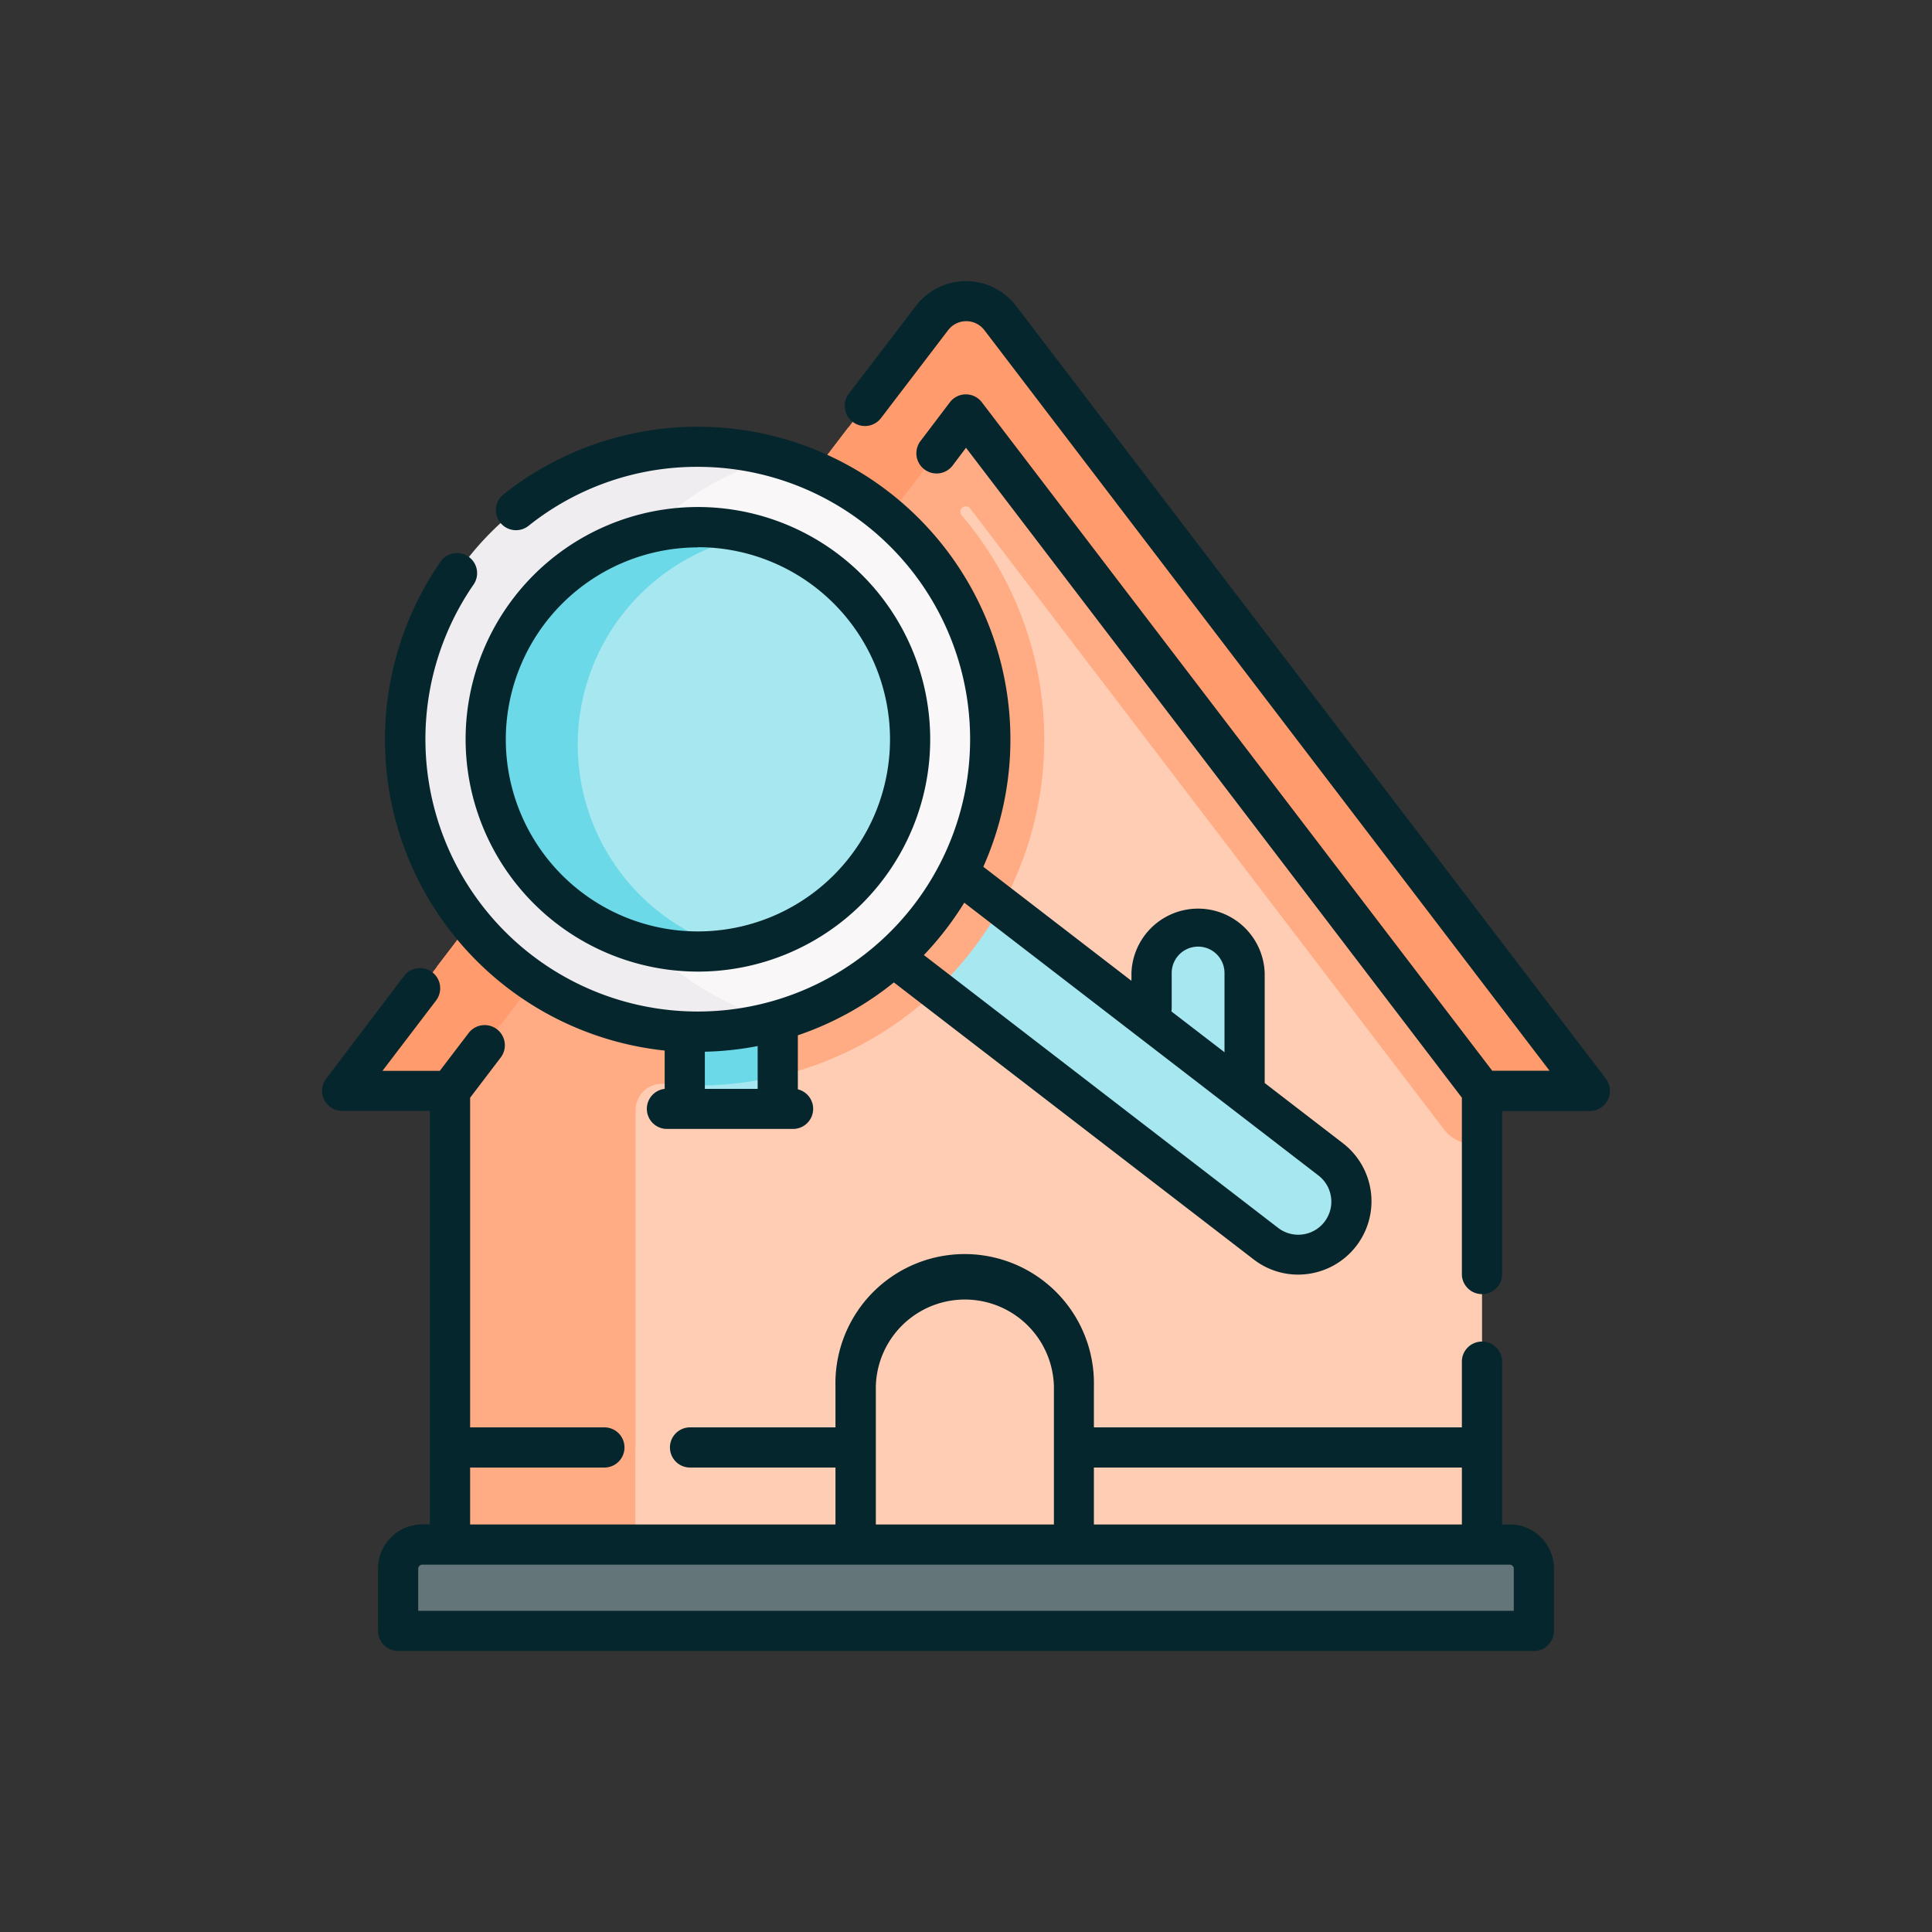 <svg viewBox="0 0 300 300" width="300" height="300" xmlns="http://www.w3.org/2000/svg"><rect x="0" y="0" width="300" height="300" fill="#333333" stroke="none"/><path d="m150 52-80.13 106.52v66.24l10.38 5.24v16.7l4.81 3.18h136.82v-16.11l8.25-9v-60.39zm0 0" fill="#ffcdb3"/><path d="m230 164.16-79.32-111.16a.86.86 0 0 0 -1.38 0l-56.65 75.24a.87.87 0 0 0 -.17.52v8.33a.91.91 0 0 1 -.16.51l-2.06 2.82a.86.86 0 0 1 -.69.35h-5.91a.85.85 0 0 0 -.69.34l-12.92 17.18a.81.81 0 0 0 -.18.51v66l6.27 6.2h22.55v-58.61a4.11 4.11 0 0 1 4.53-4.08c1.7.16 3.41.25 5.15.25a53.71 53.71 0 0 0 41-88.49.85.85 0 1 1 1.31-1.07l73.5 96.32a6.09 6.09 0 0 0 4.85 2.4h.24a.85.85 0 0 0 .86-.85v-12.21a.9.9 0 0 0 -.16-.5zm0 0" fill="#ffac84"/><path d="m155.29 49.37 89.79 117.68a1.46 1.46 0 0 1 -1.16 2.35h-13.79l-78.83-103.31a1.63 1.63 0 0 0 -2.6 0l-78.83 103.31h-13.79a1.46 1.46 0 0 1 -1.16-2.35l89.79-117.68a6.65 6.65 0 0 1 10.58 0zm0 0" fill="#ff9b6d"/><path d="m229.71 224.76h-137.94v15.08l13.81 6.71h117.23l7.32-6.71v-15.08zm0 0" fill="#ffcdb3"/><path d="m166.74 249.41h-33.89v-34.16a16.95 16.95 0 0 1 33.89 0zm0 0" fill="#ffcdb3"/><path d="m158.27 200.58a16.95 16.95 0 0 0 -25.42 14.67v34.16h16.94v-34.16a16.92 16.92 0 0 1 8.48-14.67zm0 0" fill="#ffcdb3"/><path d="m234.43 239.84h-168.86a3.75 3.75 0 0 0 -3.75 3.75v7.85a1.81 1.81 0 0 0 1.81 1.81h172.74a1.81 1.81 0 0 0 1.81-1.81v-7.85a3.75 3.75 0 0 0 -3.75-3.75zm0 0" fill="#637579"/><path d="m94.94 251.44v-7.85a3.75 3.75 0 0 1 3.75-3.75h-33.12a3.75 3.75 0 0 0 -3.75 3.75v7.85a1.81 1.81 0 0 0 1.81 1.81h33.12a1.81 1.81 0 0 1 -1.81-1.81zm0 0" fill="#637579"/><path d="m69.87 224.76h28.79v15.08h-28.79z" fill="#ffac84"/><path d="m192.84 174.35.42-23.23a7.22 7.22 0 1 0 -14.44 0v6.69c-.07.79-.42 16.54-.42 16.54zm0 0" fill="#a6e7f0"/><path d="m106.33 141.37h14.44v30.68h-14.44z" fill="#a6e7f0"/><path d="m106.33 168.51c.67 0 1.35.05 2 .05a54 54 0 0 0 12.4-1.45v-25.74h-14.4zm0 0" fill="#6bd9e7"/><path d="m148.81 135.53 57.82 44.54a8.25 8.25 0 0 1 -10.07 13.08l-57.84-44.55-21.4-15 10.56-12.45zm0 0" fill="#a6e7f0"/><path d="m148.81 135.53-20.93-14.4-10.56 12.45 21.4 15 6.67 5.14a54 54 0 0 0 10.09-13.07zm0 0" fill="#ffac84"/><path d="m131.72 66.38-63.87 83.71a54.47 54.47 0 0 0 10 8.91l65.11-85.35a54.07 54.07 0 0 0 -11.2-7.27zm0 0" fill="#ff9b6d"/><path d="m120.61 71-16 1.94-27 14.49-7.77 33.67 9.41 23.9 30.36 13 11 .56a45.45 45.45 0 0 0 0-87.53zm0 0" fill="#f9f7f8"/><path d="m87.41 114.8a45.47 45.47 0 0 1 33.2-43.8 45.44 45.44 0 1 0 0 87.53 45.45 45.45 0 0 1 -33.2-43.76zm0 0" fill="#efedef"/><path d="m108.37 81.85a59.89 59.89 0 0 0 -7.74.92 33 33 0 0 0 0 64.06 32.95 32.95 0 1 0 7.75-65zm0 0" fill="#a6e7f0"/><path d="m113.52 147.34a33 33 0 0 1 1.27-63.73s1.22-.21 2.79-.44a33 33 0 0 0 -9.21-1.32 59.89 59.89 0 0 0 -7.74.92 33 33 0 0 0 0 64.06 33 33 0 0 0 7.75.93 33.65 33.65 0 0 0 5.15-.41zm0 0" fill="#6bd9e7"/><g fill="#06262d"><path d="m249.36 167.5-91.58-120a9.79 9.79 0 0 0 -15.56 0l-10.41 13.62a3.12 3.12 0 1 0 5 3.79l10.42-13.65a3.54 3.54 0 0 1 5.62 0l87.76 115h-8.9l-79.23-103.77a3.12 3.12 0 0 0 -5 0l-4.55 6a3.12 3.12 0 1 0 5 3.79l2.07-2.75 77 100.92v27.55a3.13 3.13 0 0 0 6.25 0v-25.48h13.63a3.12 3.12 0 0 0 2.48-5zm0 0"/><path d="m234.43 236.72h-1.18v-25.45a3.13 3.13 0 0 0 -6.25 0v10.37h-57.14v-6.39a20.07 20.07 0 1 0 -40.13 0v6.39h-22.58a3.12 3.12 0 1 0 0 6.24h22.58v8.84h-56.73v-8.84h20.85a3.12 3.12 0 1 0 0-6.24h-20.85v-51.19l4.76-6.25a3.12 3.12 0 1 0 -5-3.78l-4.47 5.86h-8.9l8.33-10.93a3.12 3.12 0 1 0 -5-3.78l-12.08 15.93a3.12 3.12 0 0 0 2.48 5h13.63v64.2h-1.18a6.88 6.88 0 0 0 -6.87 6.87v9.66a3.12 3.12 0 0 0 3.12 3.13h176.36a3.12 3.12 0 0 0 3.12-3.13v-9.66a6.88 6.88 0 0 0 -6.87-6.87zm-7.43-8.84v8.84h-57.14v-8.84zm-91-12.63a13.83 13.83 0 0 1 27.65 0v21.47h-27.65zm99.09 34.88h-170.15v-6.54a.63.63 0 0 1 .63-.63h168.86a.63.63 0 0 1 .63.63v6.54zm0 0"/><path d="m103.21 163.08v6a3.12 3.12 0 0 0 .34 6.22h19.62a3.12 3.12 0 0 0 .72-6.15v-8.39a48.53 48.53 0 0 0 14.91-8.21l55.85 43a11.28 11.28 0 0 0 6.92 2.37 10.76 10.76 0 0 0 1.49-.1 11.38 11.38 0 0 0 5.48-20.29l-12.16-9.36v-17.05a10.35 10.35 0 0 0 -20.69 0v1.18l-23-17.71a48.56 48.56 0 0 0 -74.51-57.83 3.12 3.12 0 0 0 3.89 4.89 41.9 41.9 0 0 1 26.3-9.16 42.29 42.29 0 1 1 -34.78 18.2 3.12 3.12 0 0 0 -5.12-3.56 48.55 48.55 0 0 0 34.74 76zm14.44 6h-8.2v-5.77a48.31 48.31 0 0 0 8.2-.88zm64.29-12.55v-5.44a4.1 4.1 0 1 1 8.2 0v12.3l-8.25-6.34a3 3 0 0 0 .05-.52zm22.79 26a5.13 5.13 0 0 1 -6.27 8.13l-55-42.36a49.05 49.05 0 0 0 6.27-8.13zm0 0"/><path d="m108.37 150.87a36.07 36.07 0 1 0 -36.07-36.07 36.11 36.11 0 0 0 36.07 36.07zm0-65.9a29.83 29.83 0 1 1 -29.83 29.83 29.85 29.85 0 0 1 29.83-29.8zm0 0"/></g></svg>